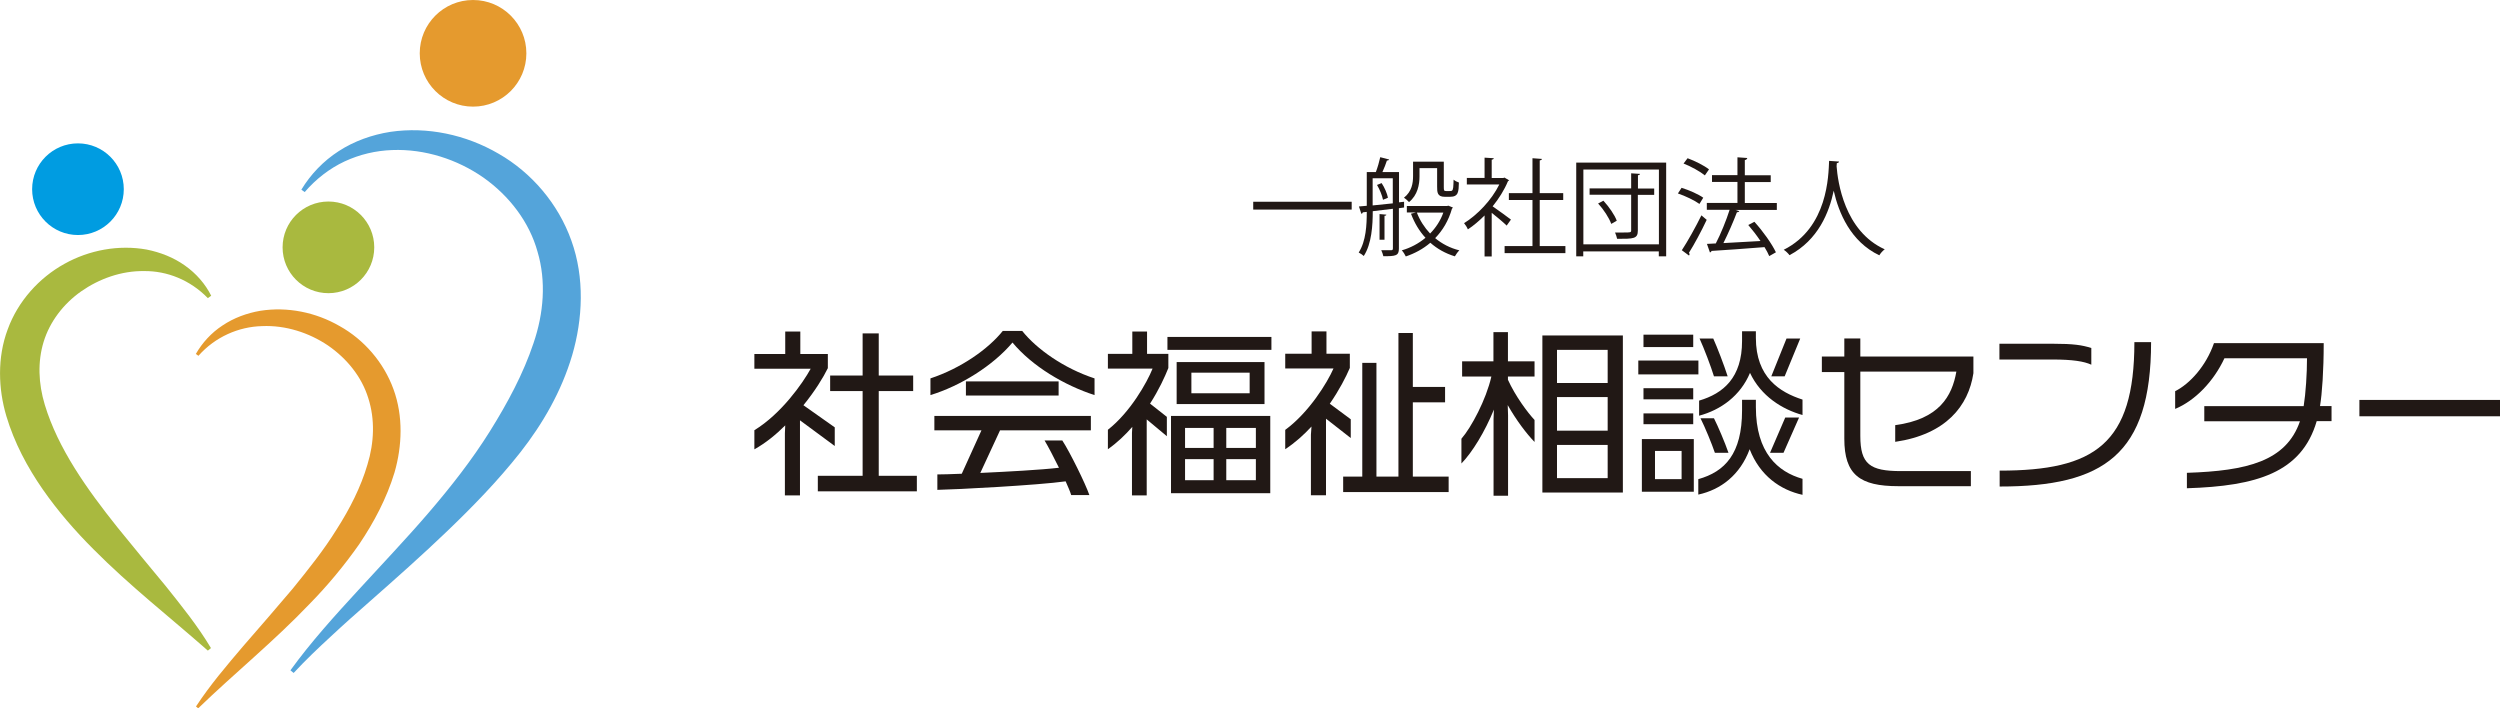 <?xml version="1.0" encoding="UTF-8"?><svg id="_レイヤー_2" xmlns="http://www.w3.org/2000/svg" viewBox="0 0 217.1 61.51"><defs><style>.cls-1{fill:#a9b93f;}.cls-2{fill:#211815;}.cls-3{fill:#e59a2e;}.cls-4{fill:#009ce1;}.cls-5{fill:#54a4da;}</style></defs><g id="_具"><path class="cls-2" d="M108.83,17.52h8.55v.68h-8.55v-.68Z"/><path class="cls-2" d="M121.93,18.02l-.45.06v3.51c0,.63-.29.66-1.35.66-.03-.15-.11-.37-.18-.52.41,0,.76,0,.85,0,.12,0,.16-.04.16-.16v-3.44l-1.75.21c0,1.21-.09,2.83-.78,3.89-.09-.09-.31-.24-.44-.3.64-1,.7-2.41.7-3.53l-.35.04c0,.07-.06.11-.12.13l-.21-.64.68-.06v-2.93h.79c.15-.39.3-.92.38-1.29l.77.2c-.02.06-.09.09-.19.09-.09.28-.24.67-.39,1h1.44v2.63l.44-.05v.47ZM119.2,15.48v2.36l1.75-.18v-2.18h-1.75ZM120.1,17.35c-.07-.36-.28-.89-.52-1.29l.4-.16c.26.39.48.91.55,1.27l-.43.18ZM120.39,18.64c0,.06-.05.09-.16.1v2.08h-.43v-2.23l.58.05ZM125.77,17.86l.4.16c-.02.06-.05.07-.08.1-.3,1.04-.8,1.88-1.46,2.56.59.49,1.29.86,2.1,1.06-.13.12-.3.36-.39.52-.82-.25-1.53-.65-2.13-1.18-.63.54-1.36.93-2.13,1.19-.07-.15-.22-.4-.35-.53.74-.21,1.45-.58,2.06-1.09-.54-.58-.96-1.29-1.26-2.09l.43-.11h-.79v-.56h3.49l.11-.03ZM123.27,14.6v.71c0,.72-.16,1.63-.91,2.24-.09-.11-.31-.3-.44-.38.69-.55.79-1.27.79-1.88v-1.25h2.67v2.2c0,.31.02.35.2.35h.29c.08,0,.18,0,.21-.03.13-.07.13-.36.15-.96.11.1.3.2.46.25-.02.82-.04,1.24-.77,1.24h-.46c-.66,0-.66-.41-.66-.9v-1.59h-1.53ZM123.04,18.46c.26.68.66,1.3,1.15,1.82.49-.5.9-1.11,1.15-1.82h-2.31Z"/><path class="cls-2" d="M131.06,15.65s-.06.07-.11.09c-.32.77-.79,1.51-1.33,2.18.44.3,1.35.96,1.59,1.15l-.37.52c-.26-.26-.85-.75-1.3-1.11v3.79h-.62v-3.56c-.47.47-.96.89-1.45,1.21-.06-.16-.23-.43-.33-.54,1.16-.72,2.39-2,3.06-3.36h-2.82v-.57h1.54v-1.76l.8.05c0,.06-.06.11-.18.13v1.59h1l.11-.04.42.25ZM133.7,21.37h2.24v.61h-5.28v-.61h2.42v-4h-2.05v-.6h2.05v-3.03l.82.06c0,.06-.06.11-.19.13v2.84h2.04v.6h-2.04v4Z"/><path class="cls-2" d="M136.89,14.12h7.8v8.14h-.64v-.43h-6.56v.43h-.61v-8.14ZM137.5,21.22h6.56v-6.5h-6.56v6.5ZM143.65,16.37v.55h-1.42v3.1c0,.72-.36.72-1.8.72-.03-.16-.11-.39-.18-.55.28,0,.55,0,.76,0,.57,0,.64,0,.64-.18v-3.1h-3.61v-.55h3.61v-1.31l.77.05c0,.05-.06.1-.18.12v1.15h1.42ZM139.92,19.44c-.18-.51-.66-1.25-1.14-1.77l.46-.24c.48.52.98,1.24,1.16,1.74l-.49.28Z"/><path class="cls-2" d="M146.03,16.31c.65.2,1.47.56,1.88.86l-.33.54c-.41-.3-1.22-.69-1.87-.91l.31-.48ZM146.05,21.73c.48-.73,1.18-1.97,1.7-3.03.37.31.42.35.46.39-.47,1-1.09,2.15-1.54,2.86.03.05.05.09.05.13,0,.05-.02.08-.05.11l-.62-.46ZM146.55,13.74c.65.24,1.45.64,1.86.97l-.36.52c-.4-.33-1.19-.77-1.85-1.03l.35-.46ZM154.3,17.63v.6h-3.59l.33.11c-.03.06-.1.09-.21.1-.29.78-.76,1.85-1.17,2.67.97-.06,2.11-.11,3.22-.18-.32-.48-.7-.97-1.06-1.39l.53-.28c.73.8,1.52,1.91,1.87,2.65l-.58.33c-.09-.23-.24-.5-.41-.78-1.7.14-3.48.26-4.6.33-.02.07-.07.12-.14.13l-.26-.74.77-.04c.43-.82.91-2.01,1.2-2.92h-1.98v-.6h2.66v-1.82h-2.21v-.59h2.21v-1.55l.85.06c0,.09-.09.16-.21.18v1.32h2.25v.59h-2.25v1.82h2.79Z"/><path class="cls-2" d="M159.7,14.03c0,.07-.07.12-.19.14l-.02.27c.1,1.3.66,5.62,4.18,7.21-.18.13-.37.35-.47.52-2.49-1.18-3.53-3.69-3.96-5.61h0c-.39,1.87-1.34,4.28-3.84,5.6-.11-.15-.3-.34-.5-.47,3.85-1.93,3.88-6.47,3.94-7.72l.88.06Z"/><path class="cls-2" d="M69.47,36.49v6.53h-1.31v-5.39l.03-.69c-.8.8-1.71,1.54-2.68,2.08v-1.66c2.34-1.43,4.2-4.08,4.89-5.34h-4.89v-1.28h2.68v-1.95h1.31v1.95h2.39v1.23c-.39.8-1.12,1.99-2.12,3.22l2.72,1.92v1.62l-3.02-2.23ZM71.02,42.67v-1.35h3.89v-7.36h-2.82v-1.35h2.82v-3.66h1.4v3.66h2.99v1.35h-2.99v7.36h3.31v1.35h-8.6Z"/><path class="cls-2" d="M87.93,29.74c-1.71,2.03-4.52,3.77-7.13,4.57v-1.45c2.66-.88,5.02-2.55,6.28-4.12h1.69c1.25,1.57,3.62,3.25,6.28,4.12v1.45c-2.62-.85-5.4-2.49-7.13-4.57ZM86.84,37.38l-1.71,3.69c2.35-.11,5.19-.26,6.83-.45-.45-.92-.94-1.85-1.25-2.37h1.54c.65.99,2.02,3.77,2.35,4.74h-1.58c-.08-.28-.26-.69-.48-1.19-2.43.34-9.51.71-11.14.74v-1.34c.4,0,1.17-.02,2.12-.06l1.71-3.77h-4.09v-1.25h13.59v1.25h-7.9ZM83.88,34.35v-1.23h8.05v1.23h-8.05Z"/><path class="cls-2" d="M99.87,35.05l1.46,1.15v1.68l-1.75-1.46v6.6h-1.28v-5.43l.03-.52c-.6.69-1.31,1.37-2.12,1.94v-1.69c1.94-1.52,3.39-4.09,3.88-5.31h-3.88v-1.28h2.12v-1.94h1.28v1.94h1.85v1.23c-.31.78-.83,1.91-1.59,3.09ZM101.38,30.38v-1.12h9.03v1.12h-9.03ZM101.69,42.83v-6.71h8.62v6.71h-8.62ZM102.18,35.09v-3.65h7.63v3.65h-7.63ZM105.39,37.16h-2.48v1.74h2.48v-1.74ZM105.39,39.87h-2.48v1.83h2.48v-1.83ZM108.52,32.36h-5.06v1.79h5.06v-1.79ZM109.06,37.16h-2.57v1.74h2.57v-1.74ZM109.06,39.87h-2.57v1.83h2.57v-1.83Z"/><path class="cls-2" d="M115.15,36.38v6.63h-1.31v-5.26l.05-.71c-.66.72-1.42,1.4-2.28,1.97v-1.68c2.06-1.51,3.65-4.09,4.19-5.33h-4.19v-1.28h2.29v-1.94h1.29v1.94h2.03v1.23c-.34.8-.92,1.92-1.74,3.11l1.82,1.35v1.63l-2.15-1.68ZM116.64,42.73v-1.34h1.66v-9.88h1.23v9.88h1.91v-12.47h1.25v4.68h2.8v1.34h-2.8v6.45h3.11v1.34h-9.16Z"/><path class="cls-2" d="M130.93,35.15l.03.91v6.99h-1.26v-6.65l.03-.83c-.79,1.94-1.88,3.71-2.82,4.68v-2.15c.85-.97,2.15-3.4,2.6-5.4h-2.54v-1.32h2.72v-2.54h1.26v2.54h2.31v1.32h-2.31v.28c.65,1.43,1.71,2.85,2.31,3.49v1.91c-.69-.71-1.57-1.86-2.34-3.22ZM133.94,42.77v-13.64h6.99v13.64h-6.99ZM139.61,30.38h-4.4v2.88h4.4v-2.88ZM139.61,34.48h-4.4v2.92h4.4v-2.92ZM139.61,38.64h-4.4v2.88h4.4v-2.88Z"/><path class="cls-2" d="M142.27,32.51v-1.2h5.22v1.2h-5.22ZM142.58,42.7v-4.57h4.51v4.57h-4.51ZM142.72,30.14v-1.08h4.32v1.08h-4.32ZM142.72,34.68v-.97h4.32v.97h-4.32ZM142.72,36.84v-.94h4.32v.94h-4.32ZM146.03,39.16h-2.31v2.45h2.31v-2.45ZM151.94,39.01c-.83,2.23-2.49,3.51-4.46,3.94v-1.34c2.31-.65,3.8-2.2,3.8-5.97v-.92h1.2v.63c0,3.97,1.91,5.63,4.05,6.23v1.39c-1.92-.42-3.69-1.65-4.59-3.96ZM151.97,32.38c-.83,1.99-2.54,3.22-4.42,3.72v-1.31c2.11-.62,3.73-2,3.73-5.17v-.85h1.2v.57c0,3.42,2.06,4.72,4.05,5.36v1.34c-1.77-.49-3.62-1.65-4.56-3.66ZM148.84,32.68c-.26-.85-.86-2.43-1.25-3.28h1.19c.34.75.95,2.34,1.25,3.28h-1.19ZM148.92,39.32c-.26-.77-.86-2.23-1.25-3h1.17c.35.69.97,2.15,1.26,3h-1.19ZM154.88,39.32h-1.17l1.32-3.06h1.2l-1.35,3.06ZM154.97,32.68h-1.15l1.32-3.28h1.19l-1.35,3.28Z"/><path class="cls-2" d="M164.58,38.35v-1.43c3.82-.51,4.94-2.52,5.31-4.65h-8.34v5.59c0,2.45.83,3.05,3.52,3.05h6.08v1.31h-6.3c-3.35,0-4.69-1-4.69-4.12v-5.79h-1.95v-1.35h1.95v-1.57h1.39v1.57h9.82v1.45c-.43,2.83-2.37,5.31-6.79,5.96Z"/><path class="cls-2" d="M178.23,31.22h-4.6v-1.37h4.62c1.83,0,2.56.12,3.36.37v1.45c-.63-.29-1.62-.45-3.37-.45ZM173.65,42.26v-1.39c8.25,0,11.7-2.31,11.7-11.16h1.45c0,9.77-4.11,12.54-13.14,12.54Z"/><path class="cls-2" d="M201.18,36.58c-1.31,4.48-5.23,5.63-11.27,5.82v-1.34c5.22-.17,8.62-1,9.82-4.48h-8.31v-1.31h8.63c.18-1.12.29-2.83.29-4.16h-7.17c-.94,2.02-2.55,3.68-4.28,4.4v-1.54c1.29-.65,2.69-2.2,3.37-4.17h9.53c0,2.39-.14,4.37-.32,5.46h1v1.31h-1.29Z"/><path class="cls-2" d="M204.89,36.15v-1.42h12.21v1.42h-12.21Z"/><path class="cls-1" d="M18.04,25.88c-1.53-1.57-3.54-2.36-5.52-2.34-1.98-.03-3.91.67-5.47,1.76-1.56,1.1-2.73,2.65-3.26,4.38-.53,1.73-.46,3.62.1,5.47,1.15,3.8,3.64,7.3,6.32,10.66,1.36,1.68,2.76,3.37,4.17,5.07,1.38,1.73,2.79,3.47,3.94,5.4l-.27.22c-3.31-2.92-6.77-5.61-9.94-8.81-1.59-1.59-3.09-3.31-4.41-5.21-1.32-1.91-2.45-4.01-3.15-6.35-.7-2.36-.8-5.08.12-7.53.89-2.45,2.73-4.47,4.91-5.68,2.18-1.22,4.74-1.68,7.15-1.25,1.2.24,2.35.69,3.33,1.39.98.69,1.77,1.6,2.28,2.62l-.29.21Z"/><circle class="cls-4" cx="6.77" cy="16.43" r="3.98"/><path class="cls-3" d="M17,30.75c.56-.98,1.35-1.85,2.33-2.49.97-.65,2.1-1.07,3.27-1.27,2.35-.37,4.81.12,6.9,1.33,2.1,1.17,3.82,3.14,4.67,5.48.86,2.35.75,4.94.09,7.23-.69,2.27-1.79,4.33-3.06,6.22-1.31,1.87-2.76,3.61-4.32,5.2-3.09,3.24-6.5,6-9.67,9.06l-.19-.16c1.22-1.86,2.67-3.56,4.1-5.24,1.45-1.67,2.89-3.32,4.29-4.98,1.37-1.69,2.72-3.37,3.83-5.17,1.14-1.78,2.1-3.67,2.67-5.62.59-1.92.66-3.93.07-5.77-.57-1.85-1.86-3.44-3.5-4.57-1.65-1.11-3.68-1.77-5.72-1.68-2.04.05-4.08.94-5.53,2.58l-.2-.15Z"/><circle class="cls-1" cx="28.52" cy="21.48" r="3.98"/><path class="cls-5" d="M26.17,16.47c.8-1.32,1.91-2.49,3.25-3.35,1.34-.87,2.89-1.42,4.48-1.67,3.2-.47,6.56.24,9.4,1.9,2.85,1.63,5.18,4.34,6.32,7.55,1.16,3.22.99,6.79.07,9.94-.93,3.15-2.57,5.98-4.51,8.45-1.95,2.47-4.11,4.69-6.32,6.81-2.21,2.12-4.49,4.14-6.76,6.14-1.14,1-2.27,2-3.37,3.03-1.11,1.02-2.2,2.06-3.23,3.17l-.28-.23c1.79-2.47,3.85-4.74,5.9-6.97,2.05-2.24,4.14-4.43,6.09-6.7,1.95-2.27,3.79-4.62,5.34-7.1,1.54-2.47,2.9-5,3.78-7.64.89-2.6,1.11-5.38.35-7.94-.71-2.57-2.44-4.84-4.7-6.44-2.27-1.58-5.09-2.5-7.92-2.39-1.42.05-2.83.38-4.14.99-1.3.61-2.49,1.53-3.46,2.66l-.29-.21Z"/><circle class="cls-3" cx="41.08" cy="4.63" r="4.63"/></g></svg>